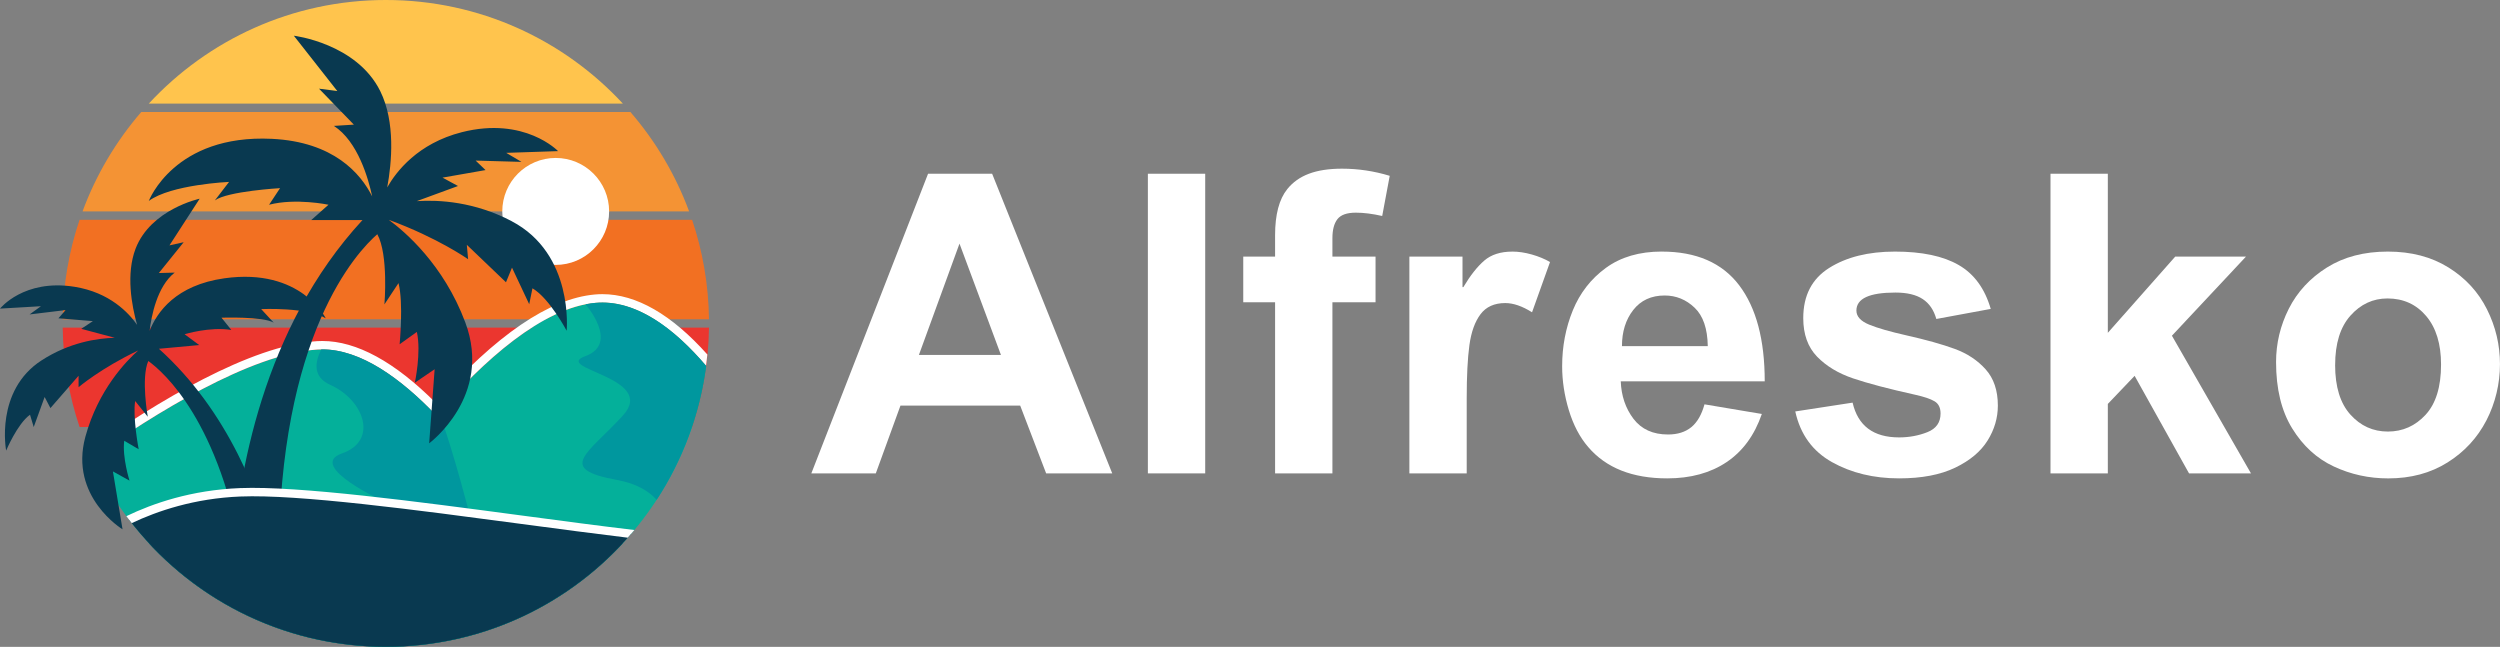 <?xml version="1.0" encoding="UTF-8"?>
<svg id="Layer_1" data-name="Layer 1" xmlns="http://www.w3.org/2000/svg" width="927.52" height="239.99" xmlns:xlink="http://www.w3.org/1999/xlink" viewBox="0 0 927.52 239.99">
  <rect x="0" y="0" width="927.52" height="239.99" fill="#808080" stroke="none"/>
  <defs>
    <style>
      .cls-1 {
        fill: #fff;
      }

      .cls-2 {
        fill: #f27022;
      }

      .cls-3 {
        clip-path: url(#clippath-2);
      }

      .cls-4 {
        fill: #ffc44d;
      }

      .cls-5 {
        fill: #eb362f;
      }

      .cls-6 {
        clip-path: url(#clippath-6);
      }

      .cls-7 {
        fill: #00979e;
      }

      .cls-8 {
        fill: #04b09a;
      }

      .cls-9 {
        clip-path: url(#clippath-7);
      }

      .cls-10 {
        clip-path: url(#clippath-1);
      }

      .cls-11 {
        clip-path: url(#clippath-4);
      }

      .cls-12 {
        clip-path: url(#clippath);
      }

      .cls-13 {
        fill: none;
      }

      .cls-14 {
        clip-path: url(#clippath-3);
      }

      .cls-15 {
        fill: #f49334;
      }

      .cls-16 {
        clip-path: url(#clippath-5);
      }

      .cls-17 {
        fill: #093950;
      }
    </style>
    <clipPath id="clippath">
      <rect class="cls-13" x="22.99" y="81.51" width="240.04" height="37.05"/>
    </clipPath>
    <clipPath id="clippath-1">
      <rect class="cls-13" x="22.99" y="121.29" width="240.04" height="37.44"/>
    </clipPath>
    <clipPath id="clippath-2">
      <rect class="cls-13" x="54.95" y="201.23" width="176.15" height="38.76"/>
    </clipPath>
    <clipPath id="clippath-3">
      <rect class="cls-13" x="53.99" width="177.33" height="39.32"/>
    </clipPath>
    <clipPath id="clippath-4">
      <rect class="cls-13" x="33.99" y="111.93" width="228.28" height="128.06"/>
    </clipPath>
    <clipPath id="clippath-5">
      <rect class="cls-13" x="32.66" y="108.66" width="230.39" height="61.33"/>
    </clipPath>
    <clipPath id="clippath-6">
      <rect class="cls-13" x="213.99" y="111.32" width="49.06" height="74.67"/>
    </clipPath>
    <clipPath id="clippath-7">
      <rect class="cls-13" x="47.54" y="182.52" width="186.67" height="57.47"/>
    </clipPath>
  </defs>
  <g class="cls-12">
    <path class="cls-2" d="m263.04,118.44c-.17-12.89-2.35-25.28-6.27-36.89H29.52c-3.92,11.6-6.1,24-6.27,36.89h239.78"/>
  </g>
  <path class="cls-15" d="m30.63,78.44h225.04c-5.03-13.63-12.46-26.09-21.78-36.88H52.4c-9.32,10.79-16.75,23.25-21.78,36.88"/>
  <g class="cls-10">
    <path class="cls-5" d="m256.77,158.43c3.92-11.6,6.1-23.99,6.27-36.88H23.26c.17,12.89,2.35,25.28,6.27,36.88h227.25"/>
  </g>
  <g class="cls-3">
    <path class="cls-17" d="m55.2,201.55c21.9,23.64,53.19,38.44,87.95,38.44s66.05-14.8,87.95-38.44H55.2"/>
  </g>
  <g class="cls-14">
    <path class="cls-4" d="m231.09,38.44C209.19,14.8,177.9,0,143.15,0S77.1,14.8,55.2,38.44h175.9"/>
  </g>
  <path class="cls-1" d="m225.99,78.44c0,10.96-8.88,19.84-19.82,19.84s-19.82-8.88-19.82-19.84,8.88-19.84,19.82-19.84,19.82,8.88,19.82,19.84"/>
  <g class="cls-11">
    <path class="cls-8" d="m262,135.76c-12.07-14.15-26.23-24.72-41.05-23.4-19.72,1.76-41.6,21.46-59.16,41.69-13.52-14.13-29.08-25.31-43.97-24.38-24.98,1.56-61.17,24.23-83.74,40.16,18.91,41.37,60.64,70.12,109.07,70.12,60.86,0,111.14-45.4,118.85-104.2"/>
  </g>
  <g class="cls-16">
    <path class="cls-1" d="m34.25,169.71c22.58-15.91,58.65-38.47,83.57-40.03.58-.04,1.16-.06,1.75-.06,14.35,0,29.23,10.86,42.22,24.43,17.56-20.23,39.44-39.93,59.16-41.69.84-.08,1.68-.11,2.52-.11,13.89,0,27.1,10.13,38.48,23.44.19-1.38.35-2.76.49-4.16-13.27-14.85-26.37-22.4-38.97-22.4-.93,0-1.88.04-2.8.13-16.8,1.5-36.64,15.03-59,40.21-15.22-15.24-29.38-22.96-42.1-22.96-.65,0-1.3.02-1.94.06-24.82,1.55-59.6,22.63-84.67,40.25.42.97.85,1.94,1.3,2.9"/>
  </g>
  <path class="cls-17" d="m102.71,208.34c-5.94-24.38-18.26-55.97-43.75-78.94l14.96-1.38-5.44-4.01s9.37-2.89,17.35-1.59l-3.65-4.55s15.42-.53,19.37,1.84l-4.64-5.03s17.04-.8,23.95,3.42c0,0-9.2-18.85-37.61-14.85-17.96,2.53-25,12.51-27.75,19.5.62-5.19,2.69-16.45,9.31-21.61l-5.88.16,9.22-11.44-5.28,1.18,11.21-17.32s-18.15,3.89-23.78,18.54c-3.61,9.42-1.45,21.11.56,28.26-3.06-4.39-10.13-12.05-23.28-14.13-18.78-2.97-27.58,8.11-27.58,8.11l15.19-.89-4.22,3.05,13.35-1.61-2.64,3.04,12.77,1.05-4.3,2.86,12.44,3.32c-6.67.18-16.89,1.75-27.15,8.37-17.41,11.24-13.16,33.49-13.16,33.49,0,0,4.16-9.96,8.86-13.31l1.37,4.57,4.05-11.15,2.15,4.11,10.44-11.99v4.25s8.18-7.01,22.13-13.64c-4.31,3.8-14.85,14.53-19.61,32.03-6.07,22.29,13.79,34.33,13.79,34.33l-3.57-21.48,6.15,3.41s-2.74-8.71-1.95-14.79l5.36,3.15s-2.28-11.97-1.3-17.89l4.67,5.83s-2.57-14.36.2-20.68c5.65,4.07,26.67,22.4,35.2,74.41h12.5"/>
  <g class="cls-6">
    <path class="cls-7" d="m217.22,132.1c-12.71,4.68,26.96,7.79,13.87,22.08s-24.91,19.74-2.13,23.9c7.17,1.31,11.75,4.12,14.66,7.36,9.55-14.65,15.99-31.53,18.38-49.68-12.07-14.15-26.23-24.72-41.05-23.4-1.23.11-2.47.29-3.72.54,0,0,12.71,14.53,0,19.2"/>
  </g>
  <path class="cls-7" d="m174.06,190.26s-5.13-20.29-11.15-37.49c-.38.43-.75.85-1.13,1.29-13.1-13.68-28.11-24.6-42.57-24.43-2.39,4.67-3.27,10.18,3.27,13.13,12.72,5.71,17.91,20.78,4.41,25.45-13.49,4.67,16.24,18.2,16.24,18.2l30.92,3.85"/>
  <path class="cls-17" d="m189.8,82.03c-13.69-7.16-26.75-7.96-35.17-7.41l15.29-5.61-5.74-3.11,15.96-2.8-3.67-3.52,17.01.48-5.67-3.35,19.24-.64s-12.38-12.94-35.69-7.03c-16.33,4.15-24.36,14.6-27.7,20.49,1.71-9.24,3.08-24.22-2.56-35.67-8.78-17.82-32.09-20.61-32.09-20.61l16.13,20.53-6.79-.88,12.93,13.34-7.42.47c8.93,5.74,12.84,19.68,14.22,26.16-4.27-8.49-14.29-20.25-37.21-21.36-36.25-1.76-45.67,23.05-45.67,23.05,8.22-6.11,29.78-7.07,29.78-7.07l-5.27,6.87c4.71-3.44,24.19-4.55,24.19-4.55l-4.07,6.15c9.9-2.56,22.04,0,22.04,0l-6.39,5.68h19.01c-37.03,40.07-46.27,94.86-48.36,126.41h17.28c-.01-84.06,29.2-114.74,36.57-121.15,4.21,7.64,2.64,26.03,2.64,26.03l5.22-7.89c1.91,7.35.42,22.69.42,22.69l6.39-4.58c1.7,7.56-.75,18.85-.75,18.85l7.35-5.01-2.03,27.48s23.64-17.47,13.41-44.84c-8.02-21.49-22.53-33.79-28.4-38.08,18.33,6.74,29.44,14.63,29.44,14.63l-.48-5.35,14.53,13.9,2.23-5.43,6.39,13.58,1.2-5.91c6.31,3.68,12.69,15.74,12.69,15.74,0,0,2.79-28.52-20.44-40.66"/>
  <g class="cls-9">
    <path class="cls-17" d="m234.15,198.08c-45.99-5.46-115.57-16.6-145.05-15.42-17.54.7-31.6,5.54-41.22,10.15,21.91,28.65,56.43,47.14,95.27,47.14,36.4,0,69.02-16.24,91-41.88"/>
  </g>
  <path class="cls-1" d="m48.86,194.09c9.47-4.49,23.23-9.19,40.29-9.88,21.51-.88,65.49,5.01,104.3,10.18,13.97,1.86,27.47,3.66,39.45,5.1.83-.94,1.65-1.89,2.45-2.85-12.46-1.47-26.72-3.37-41.49-5.34-38.93-5.19-83.05-11.08-104.83-10.21-18.06.72-32.4,5.7-42.14,10.41.65.86,1.3,1.73,1.97,2.58"/>
  <path class="cls-1" d="m412.67,175.63h-24.54l-9.63-25.15h-44.42l-9.15,25.15h-23.92l43.31-111.17h23.77l44.56,111.17Zm-71.75-43.94h30.44l-15.38-41.31-15.06,41.31Z"/>
  <path class="cls-1" d="m447.14,175.63h-21.27v-111.17h21.27v111.17Z"/>
  <path class="cls-1" d="m477.56,70.19c2.07-2.58,4.76-4.49,8.06-5.73,3.32-1.25,7.41-1.88,12.27-1.88,6.01,0,11.92.89,17.71,2.65l-2.79,14.9c-3.63-.82-6.89-1.23-9.79-1.23-3.31,0-5.58.81-6.83,2.42-1.24,1.6-1.85,3.95-1.85,7.04v6.83h16v16.94h-16v63.5h-21.27v-63.5h-11.81v-16.94h11.81v-7.92c0-7.65,1.5-13.34,4.5-17.08Z"/>
  <path class="cls-1" d="m561.09,93.34c2.28,0,4.69.36,7.23,1.08,2.54.72,4.79,1.66,6.75,2.79l-6.67,18.65c-3.63-2.28-6.94-3.42-9.94-3.42-4.04,0-7.1,1.38-9.17,4.13-2.07,2.74-3.45,6.56-4.13,11.48-.67,4.92-1,11.46-1,19.63v27.96h-21.27v-80.44h19.71v11.33h.31c2.59-4.34,5.19-7.63,7.77-9.85,2.58-2.22,6.05-3.33,10.4-3.33Z"/>
  <path class="cls-1" d="m616.52,93.34c12.83,0,22.41,4.17,28.73,12.5,6.32,8.33,9.48,20.21,9.48,35.63h-53.42c.21,5.39,1.78,10.03,4.73,13.92,2.96,3.88,7.23,5.81,12.81,5.81,3.53,0,6.4-.9,8.63-2.71,2.22-1.82,3.85-4.65,4.9-8.48l21.27,3.58c-2.7,7.86-7.05,13.81-13.06,17.85-6,4.03-13.35,6.04-22.04,6.04-12.93,0-22.71-3.88-29.33-11.65-3.11-3.61-5.5-8.16-7.17-13.65-1.66-5.48-2.48-10.92-2.48-16.31,0-7.34,1.32-14.26,3.96-20.73,2.65-6.47,6.74-11.72,12.27-15.75,5.54-4.04,12.45-6.06,20.73-6.06Zm-14.75,35.08h31.83c-.1-6.51-1.73-11.27-4.9-14.27-3.16-3.01-6.85-4.52-11.1-4.52-4.96,0-8.84,1.79-11.65,5.38-2.79,3.57-4.19,8.04-4.19,13.42Z"/>
  <path class="cls-1" d="m703.01,93.34c10.04,0,17.93,1.66,23.67,4.98,5.75,3.31,9.71,8.74,11.9,16.29l-20.19,3.73c-.93-3.32-2.61-5.78-5.04-7.38-2.43-1.61-5.82-2.42-10.17-2.42-9.63,0-14.44,2.23-14.44,6.69,0,2.17,1.57,3.91,4.73,5.21,3.15,1.29,7.73,2.61,13.73,3.96,7.36,1.66,13.36,3.33,18.02,5.04,4.65,1.71,8.48,4.24,11.48,7.6,3.01,3.36,4.52,7.84,4.52,13.44,0,4.56-1.27,8.88-3.81,12.96s-6.56,7.45-12.04,10.08c-5.49,2.64-12.42,3.96-20.79,3.96-9.42,0-17.72-2.01-24.92-6.04-7.2-4.04-11.73-10.3-13.6-18.79l21.27-3.27c1.97,8.6,7.72,12.9,17.25,12.9,3.72,0,7.21-.65,10.48-1.94,3.26-1.29,4.9-3.59,4.9-6.92,0-2.17-.76-3.69-2.27-4.56-1.5-.89-3.91-1.69-7.21-2.42-9.83-2.18-17.49-4.2-22.98-6.06-5.49-1.86-9.94-4.55-13.35-8.06-3.42-3.53-5.13-8.29-5.13-14.29,0-8.39,3.21-14.59,9.63-18.63,6.42-4.04,14.54-6.06,24.38-6.06Z"/>
  <path class="cls-1" d="m782.03,123.47l25-28.27h26.25l-27.48,29.35,29.33,51.08h-22.98l-20.19-36.19-9.94,10.42v25.77h-21.27v-111.17h21.27v59Z"/>
  <path class="cls-1" d="m885.91,93.34c8.69,0,16.19,1.97,22.5,5.9,6.32,3.93,11.08,9.11,14.29,15.54,3.21,6.42,4.81,13.2,4.81,20.33s-1.68,14.41-5.04,20.88c-3.36,6.47-8.18,11.68-14.44,15.6-6.27,3.93-13.58,5.9-21.96,5.9-7.16,0-13.89-1.47-20.21-4.42-6.31-2.94-11.45-7.65-15.44-14.13-3.99-6.47-5.98-14.67-5.98-24.6,0-6.94,1.57-13.55,4.73-19.81,3.17-6.26,7.88-11.36,14.15-15.29,6.26-3.93,13.79-5.9,22.58-5.9Zm-19.56,42.08c0,8.07,1.89,14.2,5.67,18.4,3.78,4.2,8.41,6.29,13.9,6.29s10.15-2.07,13.98-6.21c3.83-4.15,5.75-10.36,5.75-18.65,0-7.65-1.84-13.65-5.52-18-3.68-4.34-8.47-6.52-14.35-6.52-5.39,0-9.97,2.13-13.75,6.38-3.78,4.24-5.67,10.34-5.67,18.31Z"/>
</svg>